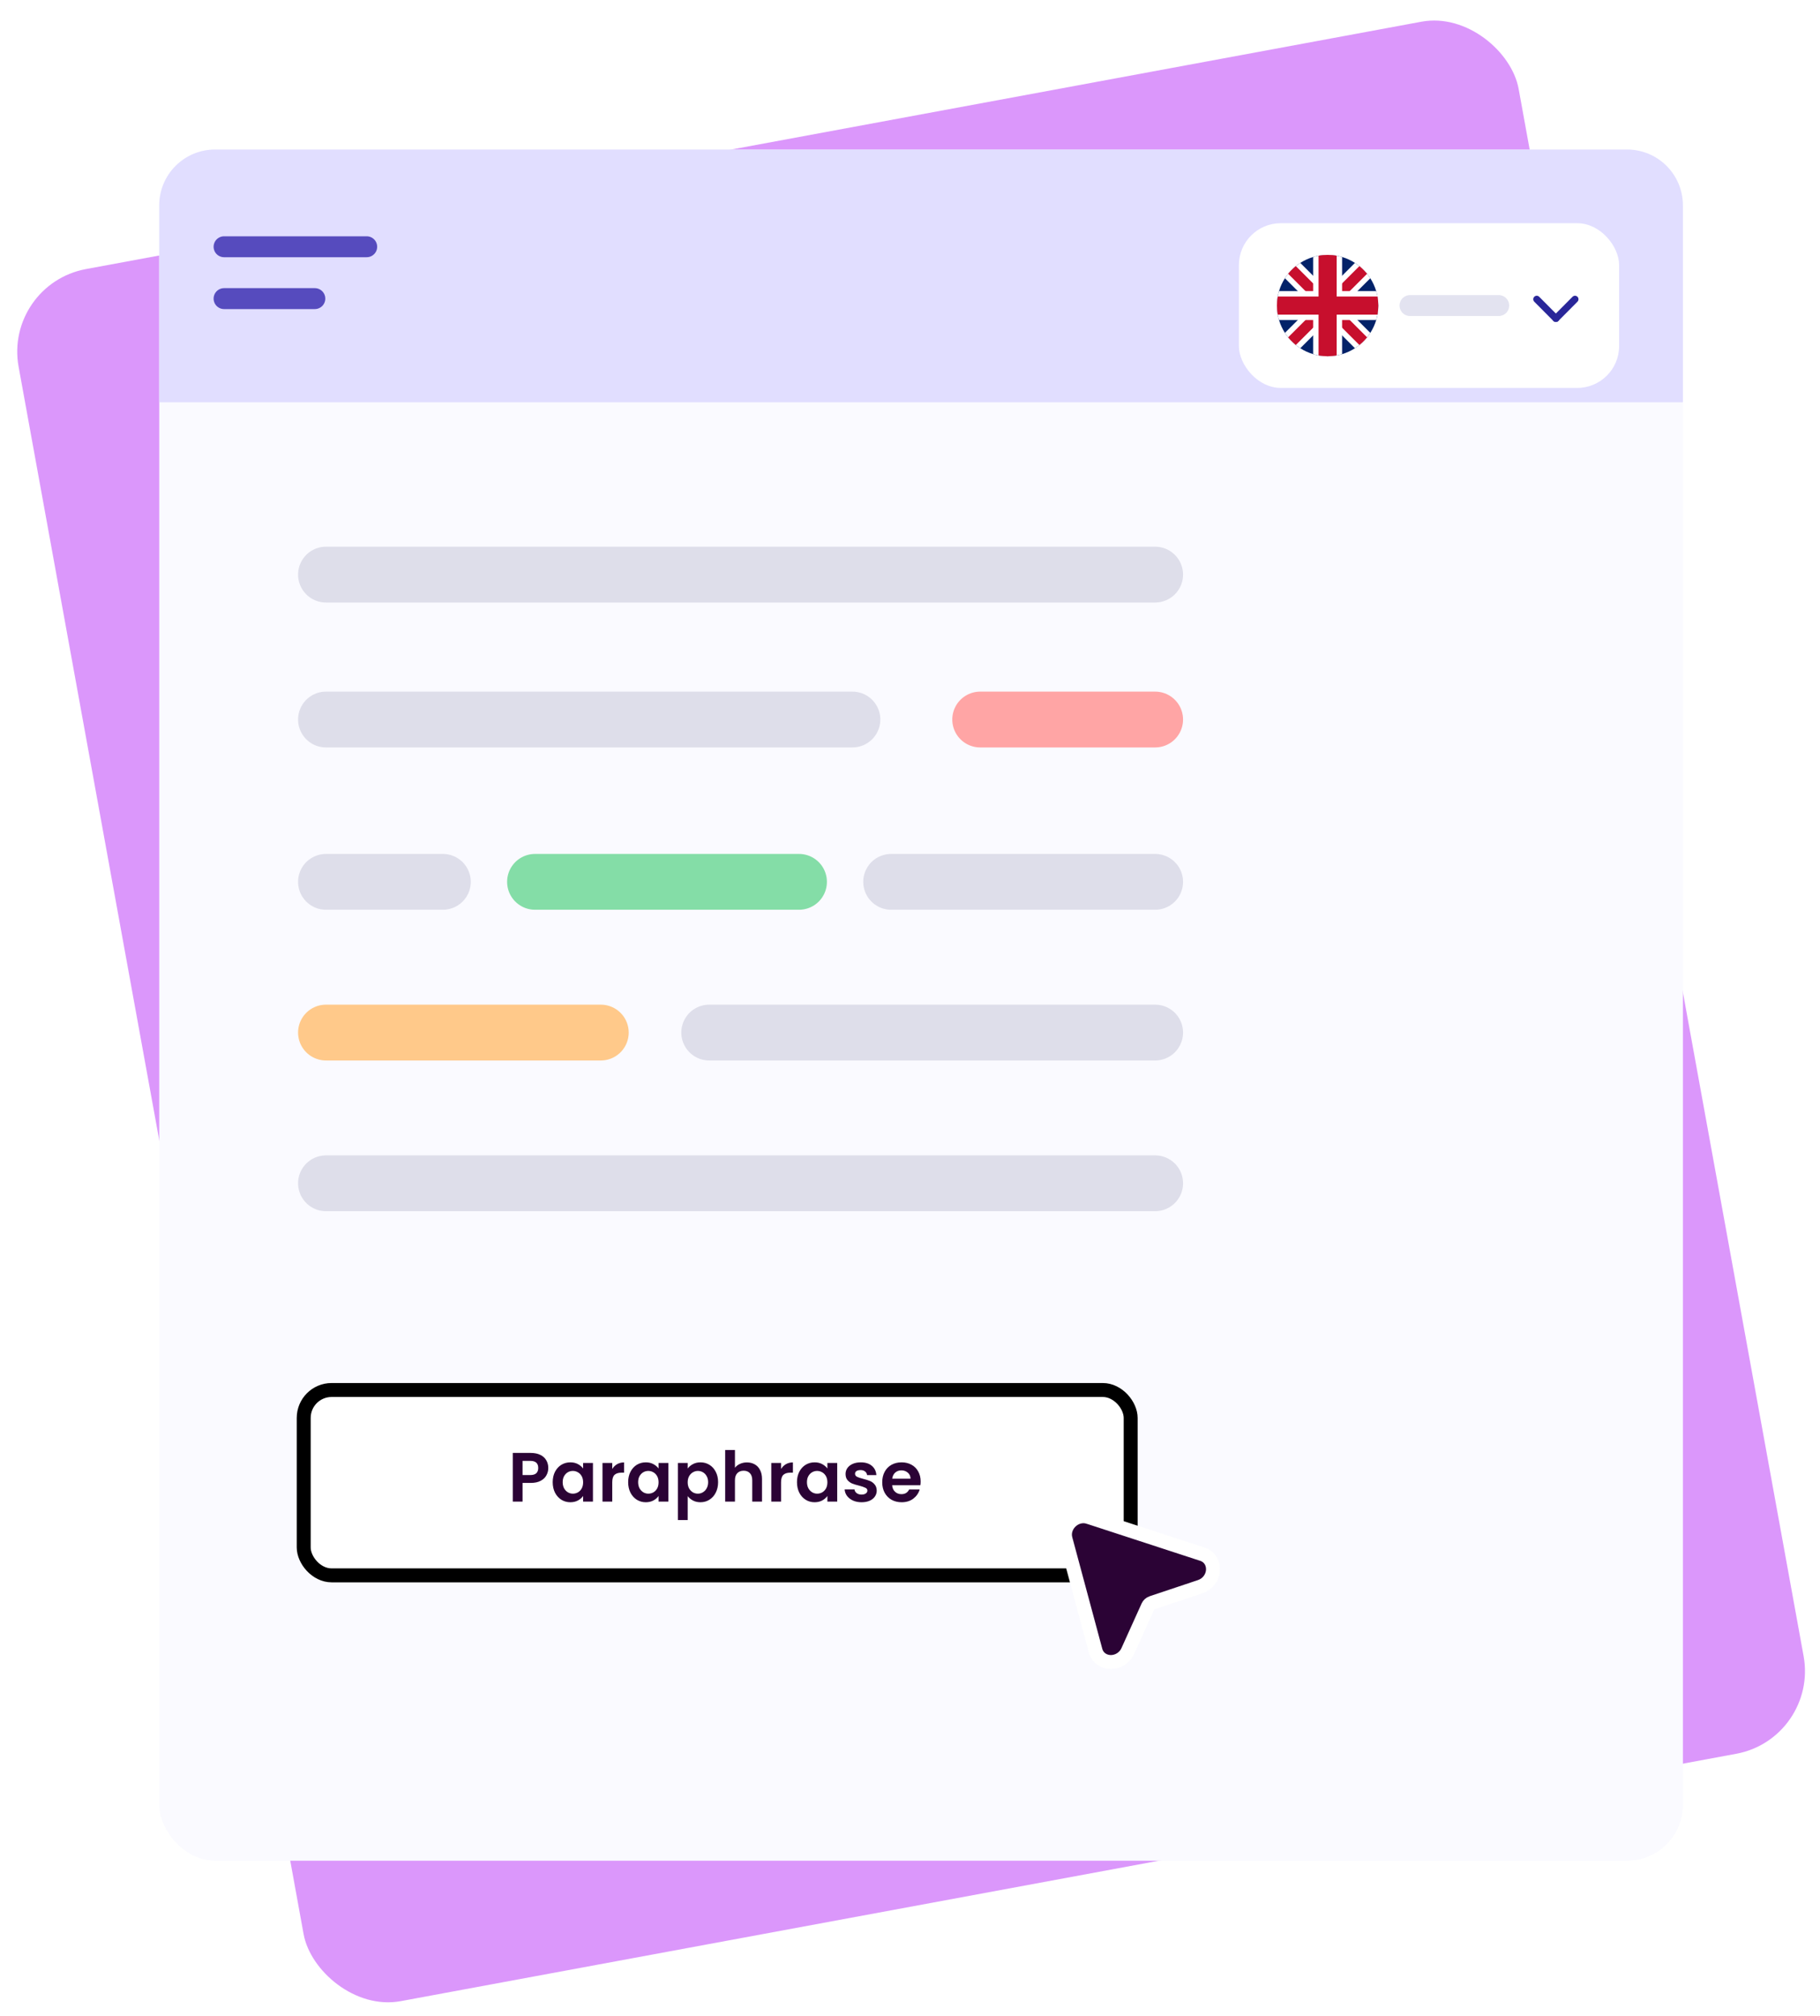 <svg width="261" height="289" viewBox="0 0 261 289" fill="none" xmlns="http://www.w3.org/2000/svg">
<rect width="218.835" height="252.314" rx="12" transform="matrix(0.983 -0.182 0.179 0.984 0.519 40.756)" fill="#DB97FB"/>
<rect x="22.835" y="21.454" width="218.505" height="245.264" rx="8" fill="#FAFAFF"/>
<path d="M46.745 82.365H165.657" stroke="#DEDEEA" stroke-width="8" stroke-linecap="round"/>
<path d="M140.563 103.139H165.657" stroke="#FFA5A5" stroke-width="8" stroke-linecap="round"/>
<path d="M46.745 103.139H122.244" stroke="#DEDEEA" stroke-width="8" stroke-linecap="round"/>
<path d="M127.795 126.406H165.656" stroke="#DEDEEA" stroke-width="8" stroke-linecap="round"/>
<path d="M76.723 126.406H114.584" stroke="#84DDA7" stroke-width="8" stroke-linecap="round"/>
<path d="M46.745 126.406H63.511" stroke="#DEDEEA" stroke-width="8" stroke-linecap="round"/>
<path d="M101.704 148.011L165.657 148.011" stroke="#DEDEEA" stroke-width="8" stroke-linecap="round"/>
<path d="M46.745 148.011L86.16 148.011" stroke="#FFC98A" stroke-width="8" stroke-linecap="round"/>
<path d="M46.745 169.616H165.657" stroke="#DEDEEA" stroke-width="8" stroke-linecap="round"/>
<path d="M22.835 29.436C22.835 25.017 26.417 21.436 30.835 21.436H233.34C237.758 21.436 241.34 25.017 241.34 29.436V57.668H22.835V29.436Z" fill="#E1DEFF"/>
<g filter="url(#filter0_d_1_2)">
<rect x="177.668" y="27.997" width="54.524" height="23.607" rx="6" fill="white"/>
<path d="M202.204 39.8H214.926" stroke="#E3E3F0" stroke-width="3" stroke-linecap="round"/>
<path d="M197.659 39.801C197.659 40.242 197.618 40.678 197.545 41.098C197.493 41.362 197.431 41.622 197.358 41.876C197.161 42.535 196.875 43.147 196.512 43.713C196.366 43.941 196.216 44.154 196.05 44.356C195.941 44.491 195.826 44.621 195.712 44.745C195.478 45 195.224 45.238 194.949 45.456C194.814 45.565 194.674 45.669 194.528 45.767C194.455 45.819 194.383 45.871 194.31 45.918C193.744 46.281 193.126 46.566 192.467 46.764C192.212 46.836 191.953 46.898 191.688 46.95C191.267 47.023 190.831 47.065 190.39 47.065C189.948 47.065 189.512 47.023 189.091 46.95C188.827 46.898 188.567 46.836 188.312 46.764C187.653 46.566 187.035 46.281 186.469 45.918C186.246 45.773 186.033 45.622 185.83 45.456C185.695 45.347 185.565 45.233 185.441 45.114C185.186 44.88 184.948 44.626 184.729 44.356C184.62 44.221 184.511 44.081 184.413 43.936C184.366 43.863 184.314 43.791 184.267 43.718C183.904 43.153 183.618 42.535 183.421 41.876C183.348 41.622 183.286 41.362 183.234 41.098C183.161 40.678 183.12 40.242 183.12 39.801C183.12 39.36 183.161 38.924 183.234 38.504C183.281 38.239 183.343 37.98 183.421 37.725C183.618 37.066 183.904 36.449 184.267 35.883C184.314 35.806 184.366 35.733 184.413 35.66C184.511 35.515 184.615 35.38 184.729 35.245C184.948 34.97 185.186 34.716 185.441 34.483C185.565 34.363 185.695 34.254 185.83 34.145C186.033 33.979 186.246 33.829 186.469 33.684H186.474C187.04 33.321 187.653 33.035 188.312 32.838C188.567 32.76 188.827 32.698 189.091 32.651C189.512 32.578 189.948 32.537 190.39 32.537C190.831 32.537 191.267 32.578 191.688 32.651C191.953 32.698 192.212 32.76 192.467 32.838C193.126 33.035 193.739 33.321 194.305 33.684C194.383 33.725 194.45 33.777 194.523 33.834C194.668 33.933 194.809 34.036 194.944 34.145C195.214 34.363 195.468 34.602 195.702 34.856C195.821 34.981 195.935 35.111 196.044 35.245C196.211 35.448 196.361 35.66 196.507 35.883C196.87 36.449 197.156 37.066 197.353 37.725C197.431 37.98 197.493 38.239 197.54 38.504C197.613 38.924 197.654 39.36 197.654 39.801H197.659Z" fill="#022269"/>
<path d="M192.59 39.8L194.667 41.876L196.511 43.717C196.365 43.941 196.215 44.153 196.049 44.356C195.939 44.49 195.825 44.62 195.711 44.745C195.477 44.999 195.223 45.238 194.948 45.456C194.813 45.565 194.672 45.668 194.527 45.767C194.454 45.819 194.382 45.871 194.309 45.917L190.388 42L186.468 45.917C186.245 45.772 186.032 45.621 185.829 45.456C185.694 45.347 185.564 45.232 185.44 45.113C185.185 44.88 184.946 44.625 184.728 44.356C184.619 44.221 184.51 44.081 184.412 43.935C184.365 43.863 184.313 43.79 184.266 43.717L188.187 39.8L186.11 37.725L184.266 35.883C184.313 35.805 184.365 35.732 184.412 35.66C184.51 35.514 184.614 35.38 184.728 35.245C184.946 34.97 185.185 34.715 185.44 34.482C185.564 34.363 185.694 34.254 185.829 34.145C186.032 33.979 186.245 33.828 186.468 33.683L188.311 35.525L190.388 37.6L192.466 35.525L194.309 33.683C194.387 33.724 194.454 33.776 194.527 33.834C194.672 33.932 194.813 34.036 194.948 34.145C195.218 34.363 195.472 34.601 195.706 34.856C195.825 34.98 195.939 35.11 196.049 35.245C196.215 35.447 196.365 35.66 196.511 35.883L194.667 37.725L192.59 39.8Z" fill="white"/>
<path d="M193.566 41.875L196.048 44.355C195.939 44.49 195.824 44.62 195.71 44.744C195.476 44.999 195.222 45.237 194.947 45.455L192.465 42.975L190.388 40.9L185.828 45.455C185.693 45.346 185.564 45.232 185.439 45.113C185.184 44.879 184.946 44.625 184.728 44.355L189.287 39.8L187.21 37.724L184.728 35.244C184.946 34.969 185.184 34.715 185.439 34.482C185.564 34.362 185.693 34.253 185.828 34.144L188.311 36.624L190.388 38.7L194.947 34.144C195.217 34.362 195.471 34.601 195.705 34.855C195.824 34.98 195.939 35.109 196.048 35.244L191.488 39.8L193.566 41.875Z" fill="#C70F2D"/>
<path d="M197.659 39.801C197.659 40.242 197.618 40.678 197.545 41.098C197.493 41.362 197.431 41.622 197.358 41.876H192.467V46.764C192.212 46.836 191.952 46.898 191.688 46.95C191.267 47.023 190.831 47.065 190.389 47.065C189.948 47.065 189.512 47.023 189.091 46.95C188.826 46.898 188.567 46.836 188.312 46.764V41.876H183.421C183.348 41.622 183.286 41.362 183.234 41.098C183.161 40.678 183.12 40.242 183.12 39.801C183.12 39.36 183.161 38.924 183.234 38.504C183.281 38.239 183.343 37.98 183.421 37.725H188.312V32.838C188.567 32.76 188.826 32.698 189.091 32.651C189.512 32.578 189.948 32.537 190.389 32.537C190.831 32.537 191.267 32.578 191.688 32.651C191.952 32.698 192.212 32.76 192.467 32.838V37.725H197.358C197.436 37.98 197.498 38.239 197.545 38.504C197.618 38.924 197.659 39.36 197.659 39.801Z" fill="white"/>
<path d="M197.659 39.801C197.659 40.242 197.618 40.678 197.545 41.098H191.688V46.95C191.267 47.023 190.831 47.065 190.389 47.065C189.948 47.065 189.512 47.023 189.091 46.95V41.098H183.234C183.161 40.678 183.12 40.242 183.12 39.801C183.12 39.36 183.161 38.924 183.234 38.504H189.091V32.651C189.512 32.578 189.948 32.537 190.389 32.537C190.831 32.537 191.267 32.578 191.688 32.651V38.504H197.545C197.618 38.924 197.659 39.36 197.659 39.801Z" fill="#C70F2D"/>
<path d="M223.121 41.653L225.865 38.893" stroke="#292699" stroke-linecap="round" stroke-linejoin="round"/>
<path d="M223.122 41.653L220.377 38.893" stroke="#292699" stroke-linecap="round" stroke-linejoin="round"/>
</g>
<path d="M32.132 35.371H52.588" stroke="#564BBE" stroke-width="3" stroke-linecap="round"/>
<path d="M32.132 42.804H45.149" stroke="#564BBE" stroke-width="3" stroke-linecap="round"/>
<rect x="43.554" y="199.247" width="118.591" height="26.57" rx="4" fill="white" stroke="black" stroke-width="2"/>
<path d="M78.628 210.427C78.628 210.801 78.538 211.151 78.358 211.477C78.185 211.804 77.908 212.067 77.528 212.267C77.155 212.467 76.682 212.567 76.108 212.567H74.938V215.247H73.538V208.267H76.108C76.648 208.267 77.108 208.361 77.488 208.547C77.868 208.734 78.152 208.991 78.338 209.317C78.532 209.644 78.628 210.014 78.628 210.427ZM76.048 211.437C76.435 211.437 76.722 211.351 76.908 211.177C77.095 210.997 77.188 210.747 77.188 210.427C77.188 209.747 76.808 209.407 76.048 209.407H74.938V211.437H76.048ZM79.262 212.457C79.262 211.897 79.372 211.401 79.592 210.967C79.819 210.534 80.122 210.201 80.502 209.967C80.889 209.734 81.319 209.617 81.792 209.617C82.206 209.617 82.566 209.701 82.872 209.867C83.186 210.034 83.436 210.244 83.622 210.497V209.707H85.032V215.247H83.622V214.437C83.442 214.697 83.192 214.914 82.872 215.087C82.559 215.254 82.196 215.337 81.782 215.337C81.316 215.337 80.889 215.217 80.502 214.977C80.122 214.737 79.819 214.401 79.592 213.967C79.372 213.527 79.262 213.024 79.262 212.457ZM83.622 212.477C83.622 212.137 83.556 211.847 83.422 211.607C83.289 211.361 83.109 211.174 82.882 211.047C82.656 210.914 82.412 210.847 82.152 210.847C81.892 210.847 81.652 210.911 81.432 211.037C81.212 211.164 81.032 211.351 80.892 211.597C80.759 211.837 80.692 212.124 80.692 212.457C80.692 212.791 80.759 213.084 80.892 213.337C81.032 213.584 81.212 213.774 81.432 213.907C81.659 214.041 81.899 214.107 82.152 214.107C82.412 214.107 82.656 214.044 82.882 213.917C83.109 213.784 83.289 213.597 83.422 213.357C83.556 213.111 83.622 212.817 83.622 212.477ZM87.8 210.567C87.98 210.274 88.213 210.044 88.5 209.877C88.793 209.711 89.126 209.627 89.5 209.627V211.097H89.13C88.69 211.097 88.356 211.201 88.13 211.407C87.91 211.614 87.8 211.974 87.8 212.487V215.247H86.4V209.707H87.8V210.567ZM90.083 212.457C90.083 211.897 90.193 211.401 90.413 210.967C90.639 210.534 90.943 210.201 91.323 209.967C91.709 209.734 92.139 209.617 92.613 209.617C93.026 209.617 93.386 209.701 93.693 209.867C94.006 210.034 94.256 210.244 94.443 210.497V209.707H95.853V215.247H94.443V214.437C94.263 214.697 94.013 214.914 93.693 215.087C93.379 215.254 93.016 215.337 92.603 215.337C92.136 215.337 91.709 215.217 91.323 214.977C90.943 214.737 90.639 214.401 90.413 213.967C90.193 213.527 90.083 213.024 90.083 212.457ZM94.443 212.477C94.443 212.137 94.376 211.847 94.243 211.607C94.109 211.361 93.929 211.174 93.703 211.047C93.476 210.914 93.233 210.847 92.973 210.847C92.713 210.847 92.473 210.911 92.253 211.037C92.033 211.164 91.853 211.351 91.713 211.597C91.579 211.837 91.513 212.124 91.513 212.457C91.513 212.791 91.579 213.084 91.713 213.337C91.853 213.584 92.033 213.774 92.253 213.907C92.479 214.041 92.719 214.107 92.973 214.107C93.233 214.107 93.476 214.044 93.703 213.917C93.929 213.784 94.109 213.597 94.243 213.357C94.376 213.111 94.443 212.817 94.443 212.477ZM98.62 210.507C98.8 210.254 99.047 210.044 99.36 209.877C99.68 209.704 100.043 209.617 100.45 209.617C100.923 209.617 101.35 209.734 101.73 209.967C102.117 210.201 102.42 210.534 102.64 210.967C102.867 211.394 102.98 211.891 102.98 212.457C102.98 213.024 102.867 213.527 102.64 213.967C102.42 214.401 102.117 214.737 101.73 214.977C101.35 215.217 100.923 215.337 100.45 215.337C100.043 215.337 99.683 215.254 99.37 215.087C99.063 214.921 98.813 214.711 98.62 214.457V217.887H97.22V209.707H98.62V210.507ZM101.55 212.457C101.55 212.124 101.48 211.837 101.34 211.597C101.207 211.351 101.027 211.164 100.8 211.037C100.58 210.911 100.34 210.847 100.08 210.847C99.827 210.847 99.587 210.914 99.36 211.047C99.14 211.174 98.96 211.361 98.82 211.607C98.687 211.854 98.62 212.144 98.62 212.477C98.62 212.811 98.687 213.101 98.82 213.347C98.96 213.594 99.14 213.784 99.36 213.917C99.587 214.044 99.827 214.107 100.08 214.107C100.34 214.107 100.58 214.041 100.8 213.907C101.027 213.774 101.207 213.584 101.34 213.337C101.48 213.091 101.55 212.797 101.55 212.457ZM107.117 209.627C107.537 209.627 107.911 209.721 108.237 209.907C108.564 210.087 108.817 210.357 108.997 210.717C109.184 211.071 109.277 211.497 109.277 211.997V215.247H107.877V212.187C107.877 211.747 107.767 211.411 107.547 211.177C107.327 210.937 107.027 210.817 106.647 210.817C106.261 210.817 105.954 210.937 105.727 211.177C105.507 211.411 105.397 211.747 105.397 212.187V215.247H103.997V207.847H105.397V210.397C105.577 210.157 105.817 209.971 106.117 209.837C106.417 209.697 106.751 209.627 107.117 209.627ZM112.009 210.567C112.189 210.274 112.422 210.044 112.709 209.877C113.002 209.711 113.335 209.627 113.709 209.627V211.097H113.339C112.899 211.097 112.565 211.201 112.339 211.407C112.119 211.614 112.009 211.974 112.009 212.487V215.247H110.609V209.707H112.009V210.567ZM114.292 212.457C114.292 211.897 114.402 211.401 114.622 210.967C114.848 210.534 115.152 210.201 115.532 209.967C115.918 209.734 116.348 209.617 116.822 209.617C117.235 209.617 117.595 209.701 117.902 209.867C118.215 210.034 118.465 210.244 118.652 210.497V209.707H120.062V215.247H118.652V214.437C118.472 214.697 118.222 214.914 117.902 215.087C117.588 215.254 117.225 215.337 116.812 215.337C116.345 215.337 115.918 215.217 115.532 214.977C115.152 214.737 114.848 214.401 114.622 213.967C114.402 213.527 114.292 213.024 114.292 212.457ZM118.652 212.477C118.652 212.137 118.585 211.847 118.452 211.607C118.318 211.361 118.138 211.174 117.912 211.047C117.685 210.914 117.442 210.847 117.182 210.847C116.922 210.847 116.682 210.911 116.462 211.037C116.242 211.164 116.062 211.351 115.922 211.597C115.788 211.837 115.722 212.124 115.722 212.457C115.722 212.791 115.788 213.084 115.922 213.337C116.062 213.584 116.242 213.774 116.462 213.907C116.688 214.041 116.928 214.107 117.182 214.107C117.442 214.107 117.685 214.044 117.912 213.917C118.138 213.784 118.318 213.597 118.452 213.357C118.585 213.111 118.652 212.817 118.652 212.477ZM123.549 215.337C123.096 215.337 122.689 215.257 122.329 215.097C121.969 214.931 121.682 214.707 121.469 214.427C121.262 214.147 121.149 213.837 121.129 213.497H122.539C122.566 213.711 122.669 213.887 122.849 214.027C123.036 214.167 123.266 214.237 123.539 214.237C123.806 214.237 124.012 214.184 124.159 214.077C124.312 213.971 124.389 213.834 124.389 213.667C124.389 213.487 124.296 213.354 124.109 213.267C123.929 213.174 123.639 213.074 123.239 212.967C122.826 212.867 122.486 212.764 122.219 212.657C121.959 212.551 121.732 212.387 121.539 212.167C121.352 211.947 121.259 211.651 121.259 211.277C121.259 210.971 121.346 210.691 121.519 210.437C121.699 210.184 121.952 209.984 122.279 209.837C122.612 209.691 123.002 209.617 123.449 209.617C124.109 209.617 124.636 209.784 125.029 210.117C125.422 210.444 125.639 210.887 125.679 211.447H124.339C124.319 211.227 124.226 211.054 124.059 210.927C123.899 210.794 123.682 210.727 123.409 210.727C123.156 210.727 122.959 210.774 122.819 210.867C122.686 210.961 122.619 211.091 122.619 211.257C122.619 211.444 122.712 211.587 122.899 211.687C123.086 211.781 123.376 211.877 123.769 211.977C124.169 212.077 124.499 212.181 124.759 212.287C125.019 212.394 125.242 212.561 125.429 212.787C125.622 213.007 125.722 213.301 125.729 213.667C125.729 213.987 125.639 214.274 125.459 214.527C125.286 214.781 125.032 214.981 124.699 215.127C124.372 215.267 123.989 215.337 123.549 215.337ZM132.028 212.357C132.028 212.557 132.015 212.737 131.988 212.897H127.938C127.971 213.297 128.111 213.611 128.358 213.837C128.605 214.064 128.908 214.177 129.268 214.177C129.788 214.177 130.158 213.954 130.378 213.507H131.888C131.728 214.041 131.421 214.481 130.968 214.827C130.515 215.167 129.958 215.337 129.298 215.337C128.765 215.337 128.285 215.221 127.858 214.987C127.438 214.747 127.108 214.411 126.868 213.977C126.635 213.544 126.518 213.044 126.518 212.477C126.518 211.904 126.635 211.401 126.868 210.967C127.101 210.534 127.428 210.201 127.848 209.967C128.268 209.734 128.751 209.617 129.298 209.617C129.825 209.617 130.295 209.731 130.708 209.957C131.128 210.184 131.451 210.507 131.678 210.927C131.911 211.341 132.028 211.817 132.028 212.357ZM130.578 211.957C130.571 211.597 130.441 211.311 130.188 211.097C129.935 210.877 129.625 210.767 129.258 210.767C128.911 210.767 128.618 210.874 128.378 211.087C128.145 211.294 128.001 211.584 127.948 211.957H130.578Z" fill="#2B0335"/>
<g filter="url(#filter1_d_1_2)">
<path d="M161.742 232.645L161.743 232.642L164.629 226.252L164.629 226.252L164.633 226.243C164.721 226.043 164.922 225.846 165.196 225.754L172.105 223.444C173.181 223.084 173.856 222.151 173.944 221.15C174.035 220.127 173.497 219.126 172.406 218.775C172.405 218.775 172.404 218.775 172.403 218.775L156.128 213.463C156.128 213.463 156.127 213.463 156.126 213.463C155.203 213.157 154.26 213.455 153.615 214.034C152.968 214.615 152.526 215.576 152.803 216.603L157.102 232.578C157.415 233.744 158.422 234.248 159.329 234.24C160.237 234.232 161.251 233.724 161.742 232.645Z" fill="#2B0335" stroke="white" stroke-width="2"/>
</g>
<defs>
<filter id="filter0_d_1_2" x="160.668" y="14.997" width="88.524" height="57.607" filterUnits="userSpaceOnUse" color-interpolation-filters="sRGB">
<feFlood flood-opacity="0" result="BackgroundImageFix"/>
<feColorMatrix in="SourceAlpha" type="matrix" values="0 0 0 0 0 0 0 0 0 0 0 0 0 0 0 0 0 0 127 0" result="hardAlpha"/>
<feOffset dy="4"/>
<feGaussianBlur stdDeviation="8.5"/>
<feComposite in2="hardAlpha" operator="out"/>
<feColorMatrix type="matrix" values="0 0 0 0 0 0 0 0 0 0 0 0 0 0 0 0 0 0 0.08 0"/>
<feBlend mode="normal" in2="BackgroundImageFix" result="effect1_dropShadow_1_2"/>
<feBlend mode="normal" in="SourceGraphic" in2="effect1_dropShadow_1_2" result="shape"/>
</filter>
<filter id="filter1_d_1_2" x="131.804" y="196.376" width="63.065" height="62.829" filterUnits="userSpaceOnUse" color-interpolation-filters="sRGB">
<feFlood flood-opacity="0" result="BackgroundImageFix"/>
<feColorMatrix in="SourceAlpha" type="matrix" values="0 0 0 0 0 0 0 0 0 0 0 0 0 0 0 0 0 0 127 0" result="hardAlpha"/>
<feOffset dy="4"/>
<feGaussianBlur stdDeviation="10"/>
<feComposite in2="hardAlpha" operator="out"/>
<feColorMatrix type="matrix" values="0 0 0 0 0.337 0 0 0 0 0.294 0 0 0 0 0.745 0 0 0 0.23 0"/>
<feBlend mode="normal" in2="BackgroundImageFix" result="effect1_dropShadow_1_2"/>
<feBlend mode="normal" in="SourceGraphic" in2="effect1_dropShadow_1_2" result="shape"/>
</filter>
</defs>
</svg>
